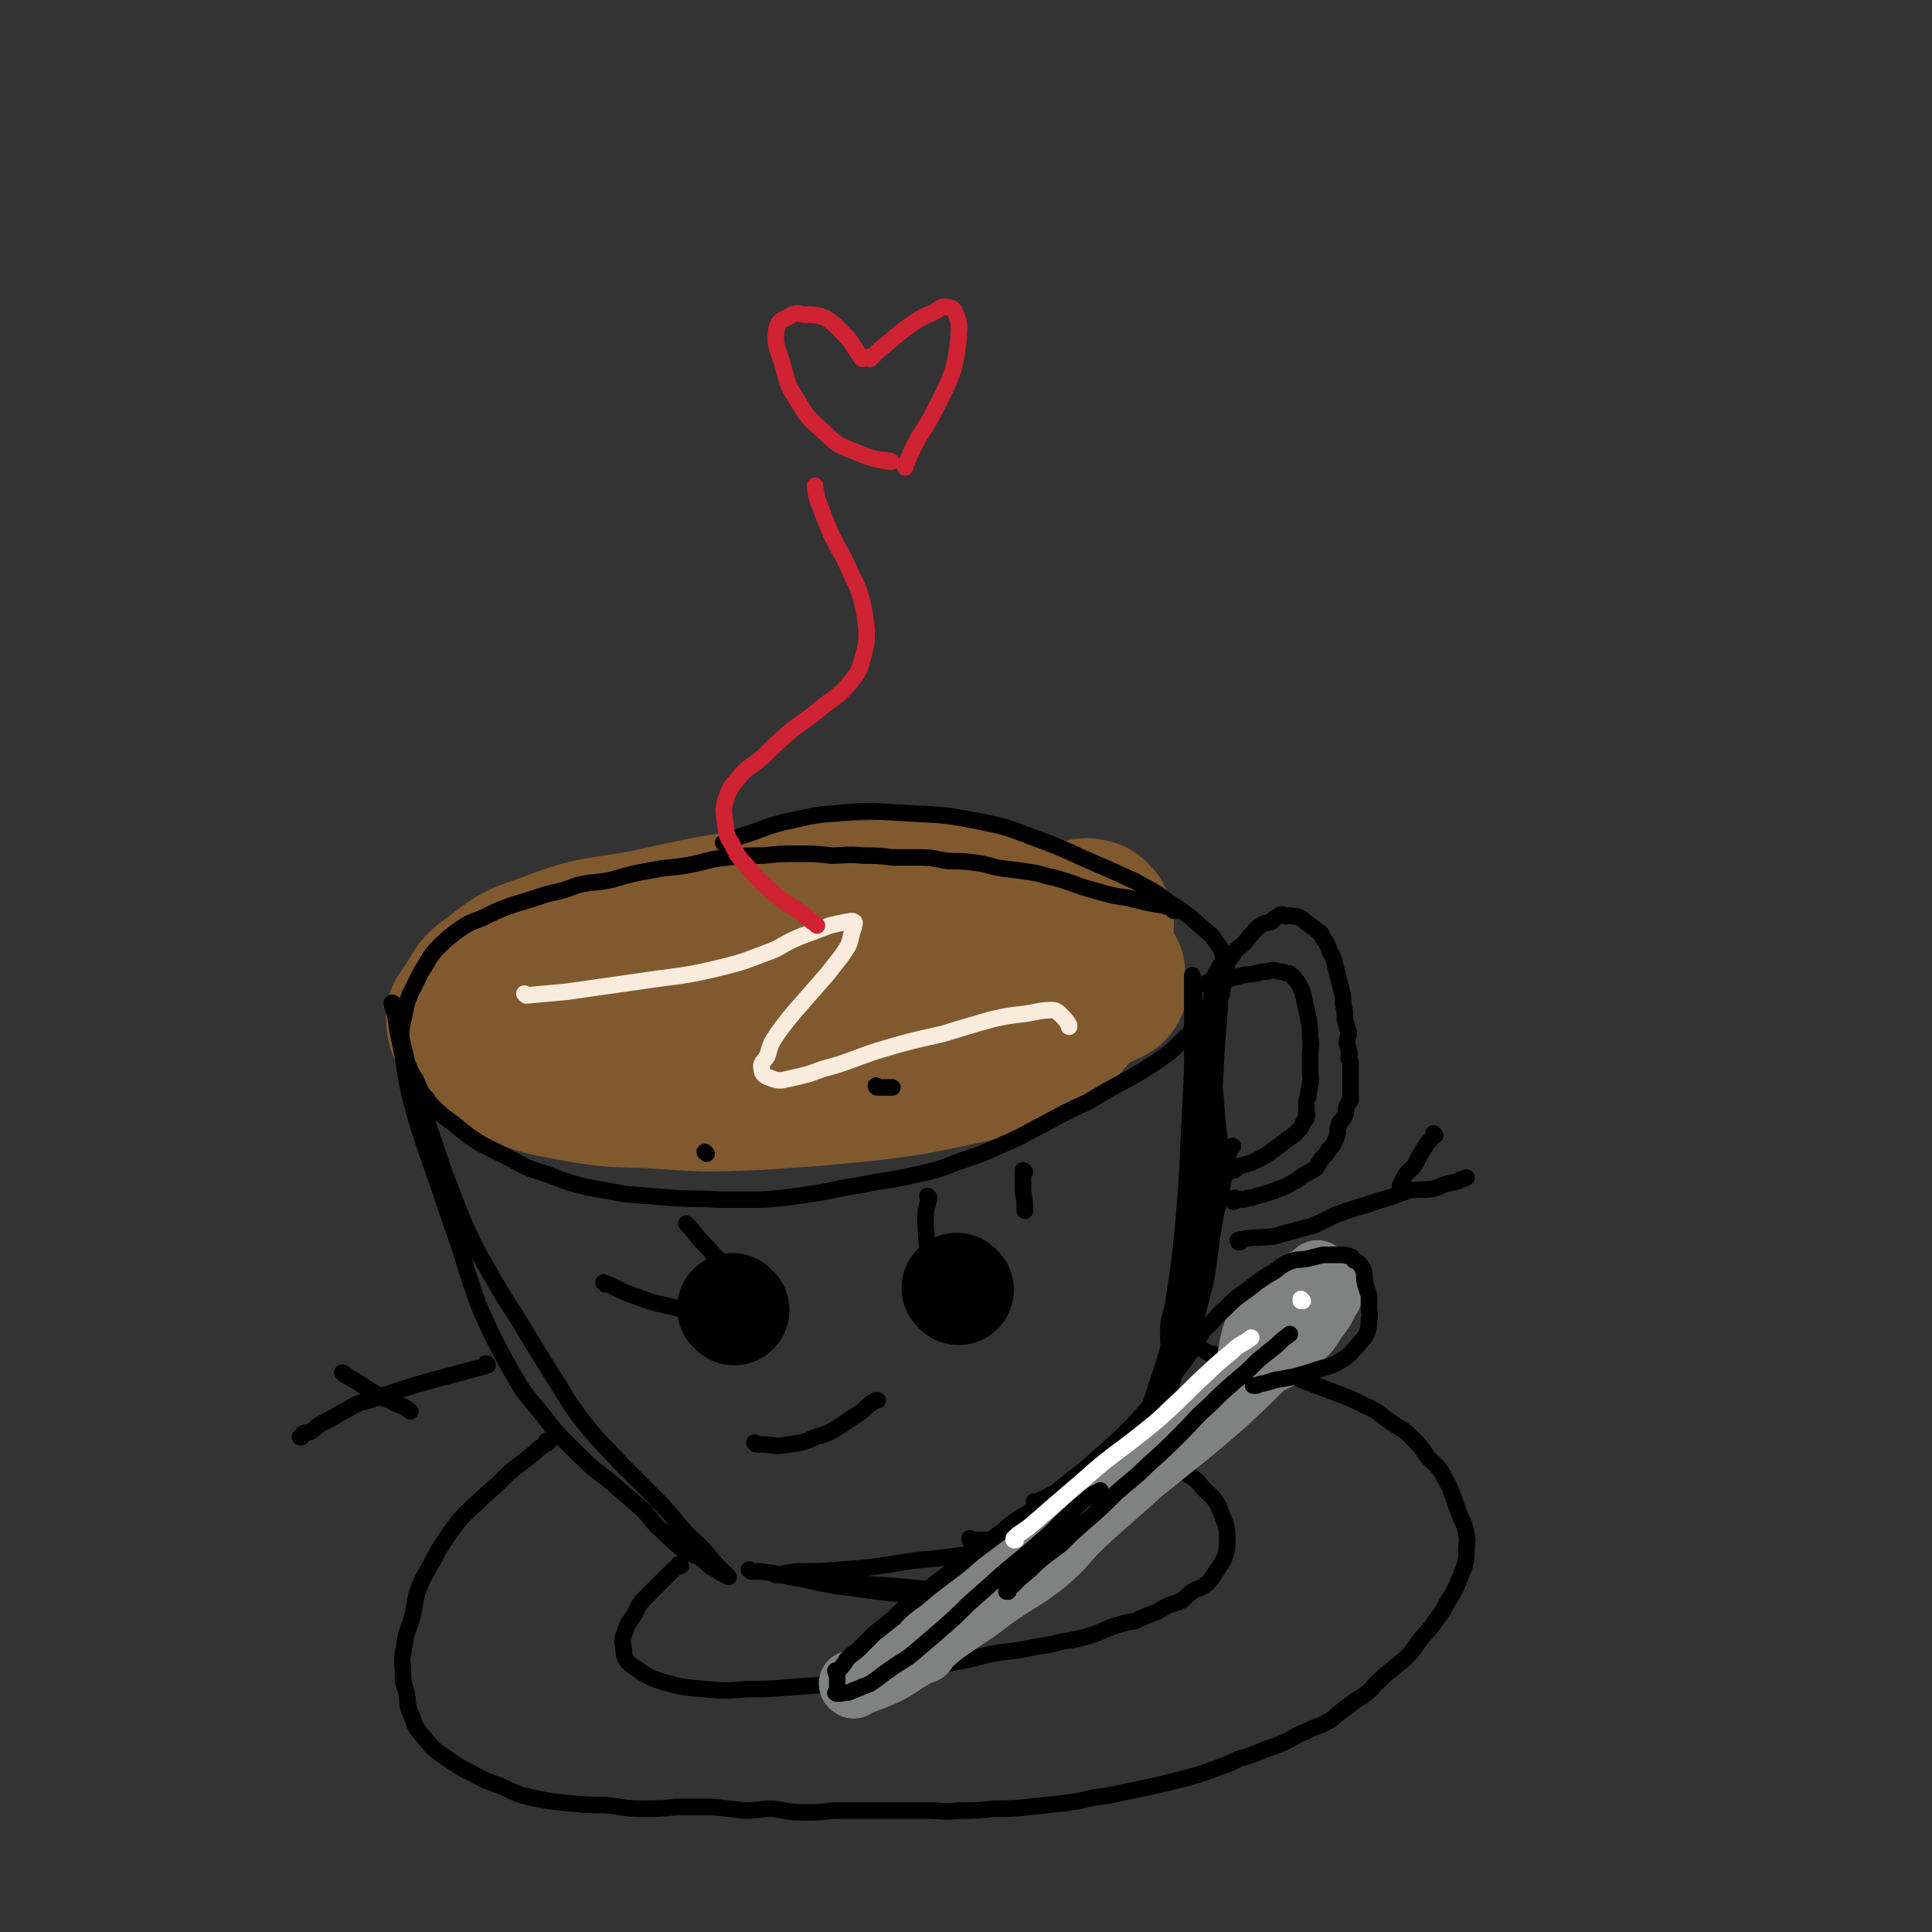 <svg viewBox='0 0 1050 1050' version='1.1' xmlns='http://www.w3.org/2000/svg' xmlns:xlink='http://www.w3.org/1999/xlink'><rect x="0" y="0" width="1050" height="1050" fill="#333333" stroke="none"/><g fill='none' stroke='rgb(129,89,47)' stroke-width='60' stroke-linecap='round' stroke-linejoin='round'><path d='M368,600c0,0 -1,-1 -1,-1 0,0 0,1 1,1 1,0 1,0 3,0 8,-1 9,0 17,-2 12,-1 12,-1 24,-4 16,-3 16,-3 31,-6 21,-4 21,-4 42,-9 15,-4 15,-5 29,-10 14,-5 14,-5 27,-10 11,-4 11,-4 22,-9 8,-4 9,-3 16,-9 4,-4 5,-5 7,-11 1,-5 1,-6 0,-11 -2,-7 -3,-7 -8,-12 -9,-8 -9,-9 -20,-14 -14,-6 -15,-7 -30,-9 -21,-4 -21,-3 -43,-3 -22,1 -22,2 -43,5 -27,4 -27,4 -54,10 -28,7 -29,7 -56,17 -20,7 -20,7 -39,16 -14,7 -14,7 -26,17 -8,5 -7,6 -13,13 -4,5 -5,5 -6,10 0,5 1,6 4,9 6,5 7,5 15,8 14,4 14,4 29,5 21,2 22,2 43,2 22,-1 22,-2 44,-3 32,-3 32,-2 63,-6 30,-3 30,-3 59,-8 24,-3 24,-3 47,-8 15,-3 15,-3 29,-8 10,-4 10,-4 19,-9 7,-4 9,-3 13,-8 3,-4 2,-5 1,-10 0,-6 1,-8 -4,-13 -8,-8 -9,-9 -21,-14 -18,-7 -18,-6 -37,-10 -24,-4 -24,-4 -49,-5 -28,-1 -28,0 -56,1 -26,0 -26,0 -51,3 -23,2 -23,2 -45,7 -17,4 -17,4 -34,10 -13,5 -14,4 -26,12 -7,5 -7,6 -12,13 -3,6 -3,7 -3,13 0,5 0,6 3,10 7,6 8,7 17,10 14,6 14,7 29,9 23,2 24,0 47,-1 24,-2 25,-2 48,-5 22,-3 22,-2 43,-8 17,-4 17,-5 33,-11 11,-5 12,-4 21,-11 6,-5 6,-6 10,-13 3,-5 3,-6 3,-12 1,-7 2,-9 -2,-13 -7,-7 -9,-6 -18,-9 -15,-4 -16,-5 -31,-5 -24,0 -24,2 -47,5 -26,4 -26,4 -51,10 -26,6 -26,5 -51,14 -12,5 -12,5 -22,14 -6,4 -6,5 -9,12 -2,4 -4,6 -1,10 4,6 6,6 14,10 12,5 13,5 26,6 25,2 25,1 50,0 23,-2 23,-2 46,-6 22,-4 22,-3 43,-10 14,-5 14,-5 27,-13 8,-5 9,-5 16,-12 4,-5 5,-5 6,-11 1,-6 1,-7 -2,-12 -5,-7 -6,-9 -14,-11 -17,-5 -19,-3 -37,-2 -26,1 -27,0 -53,5 -26,4 -26,3 -51,11 -17,6 -17,7 -33,17 -11,7 -12,7 -20,17 -5,6 -4,7 -5,15 -1,6 -1,7 2,13 3,7 4,9 11,12 13,5 14,3 28,4 19,1 19,1 38,-1 26,-2 26,-2 51,-7 25,-4 25,-4 49,-10 19,-5 19,-5 38,-13 13,-6 14,-6 26,-14 8,-6 9,-6 15,-14 4,-5 5,-6 5,-13 0,-6 -1,-7 -5,-13 -5,-8 -4,-10 -12,-14 -13,-7 -15,-6 -31,-9 -19,-2 -19,-2 -38,-2 -23,1 -23,1 -46,4 -30,5 -30,5 -59,11 -29,6 -30,5 -58,14 -16,6 -16,6 -31,15 -10,7 -10,8 -19,17 -5,6 -6,6 -9,13 -2,5 -1,7 1,12 2,6 2,8 7,11 11,7 12,7 25,10 18,5 19,4 38,6 19,2 19,1 39,1 27,-1 27,-2 53,-4 26,-3 26,-2 51,-6 20,-4 21,-5 40,-11 14,-4 14,-4 27,-11 10,-5 10,-6 19,-13 6,-6 7,-6 11,-13 3,-6 3,-7 2,-13 0,-7 0,-9 -5,-14 -7,-9 -9,-9 -19,-14 -15,-8 -15,-9 -31,-12 -22,-4 -23,-3 -45,-3 -27,1 -27,1 -54,5 -30,3 -30,3 -60,9 -28,6 -29,4 -56,14 -19,6 -19,7 -36,17 -12,7 -12,8 -22,18 -5,6 -5,7 -7,14 -1,6 -2,8 1,13 5,8 6,9 15,13 16,7 17,6 34,9 21,4 21,4 42,5 26,2 26,1 52,0 30,-2 30,-2 59,-6 28,-4 29,-3 56,-9 20,-4 20,-5 39,-12 14,-5 14,-5 26,-13 9,-6 9,-7 15,-15 5,-6 6,-6 8,-14 1,-6 2,-8 -1,-14 -3,-8 -4,-9 -11,-15 -10,-9 -11,-11 -24,-15 -19,-6 -20,-5 -41,-7 -23,-1 -23,-1 -46,0 -28,1 -28,1 -56,4 -32,5 -32,5 -63,12 -28,5 -29,3 -55,13 -17,6 -18,6 -32,17 -10,7 -10,8 -16,18 -5,7 -7,9 -6,17 1,8 4,9 10,16 8,9 8,11 19,15 19,9 20,9 41,13 22,4 22,3 45,4 27,2 27,2 55,1 31,-2 31,-2 62,-5 24,-3 24,-3 48,-8 19,-4 19,-4 37,-11 11,-4 11,-5 20,-12 9,-6 10,-6 15,-14 5,-7 4,-9 4,-17 -1,-7 -1,-8 -4,-15 -4,-7 -4,-8 -12,-12 -13,-8 -14,-7 -30,-11 -19,-4 -19,-5 -39,-5 -25,0 -25,1 -50,4 -26,3 -26,3 -51,9 -29,7 -29,7 -58,17 -19,7 -20,6 -37,16 -8,4 -8,5 -13,12 -4,5 -6,6 -5,11 2,5 4,6 10,9 11,5 12,5 25,6 20,3 20,2 40,2 26,-1 26,-2 51,-4 28,-3 28,-3 55,-8 21,-4 21,-4 40,-10 15,-4 16,-4 29,-11 9,-4 9,-5 16,-11 4,-4 5,-4 6,-9 1,-4 1,-5 -2,-8 -7,-7 -8,-7 -18,-10 -15,-5 -16,-5 -32,-6 -20,-2 -21,-2 -41,-1 -20,0 -20,1 -39,3 -13,2 -14,0 -25,5 -4,2 -4,4 -4,8 0,6 1,7 5,12 5,7 5,8 13,11 13,6 14,5 29,7 20,3 20,4 40,4 21,-1 21,-1 43,-5 12,-2 12,-2 24,-7 9,-3 9,-4 16,-9 5,-4 7,-5 8,-10 1,-5 0,-6 -3,-10 -4,-6 -5,-7 -12,-10 -12,-5 -13,-5 -27,-6 -16,-1 -16,-2 -32,0 -16,1 -17,1 -32,6 -11,3 -12,3 -20,10 -7,5 -8,5 -11,13 -3,6 -1,7 0,15 0,7 -2,8 2,13 6,7 8,7 17,10 10,4 11,3 22,4 12,2 12,2 24,1 14,-2 14,-2 27,-6 12,-3 12,-4 23,-9 9,-5 10,-5 17,-12 6,-4 5,-5 9,-11 3,-4 5,-4 5,-9 1,-5 0,-6 -3,-9 -4,-5 -4,-6 -10,-8 -8,-4 -8,-4 -17,-5 -13,-1 -13,-1 -26,1 -13,1 -14,0 -26,4 -8,3 -8,4 -15,9 -6,4 -6,4 -9,10 -3,4 -5,6 -3,11 2,5 5,5 10,8 7,5 7,5 16,7 12,2 12,1 25,0 12,-2 12,-2 23,-5 11,-4 11,-4 21,-10 8,-4 8,-4 15,-10 5,-5 6,-5 9,-11 2,-6 3,-6 3,-12 0,-4 -1,-5 -3,-9 -3,-3 -3,-4 -7,-6 -7,-2 -8,-2 -15,0 -8,1 -8,2 -16,6 -2,0 -2,1 -4,2 '/></g>
<g fill='none' stroke='rgb(0,0,0)' stroke-width='9' stroke-linecap='round' stroke-linejoin='round'><path d='M639,495c0,0 -1,-1 -1,-1 0,0 0,0 0,1 0,0 0,0 0,0 1,0 0,-1 0,-1 0,0 0,0 0,1 0,0 0,0 0,0 1,0 0,-1 0,-1 0,0 0,0 0,1 0,0 0,0 0,0 1,0 0,0 0,-1 0,0 0,0 0,0 -3,-1 -3,-1 -6,-2 -7,-1 -7,-1 -15,-3 -7,-2 -7,-1 -15,-3 -7,-2 -7,-2 -14,-4 -8,-3 -8,-3 -15,-5 -6,-1 -6,-2 -13,-3 -7,-1 -7,-1 -15,-2 -7,-1 -7,-2 -14,-3 -8,-1 -8,-1 -15,-1 -8,-1 -8,-2 -16,-2 -7,0 -7,0 -15,0 -8,-1 -8,-1 -16,-1 -9,-1 -9,0 -17,0 -9,-1 -9,-1 -18,-1 -10,0 -10,0 -19,1 -10,0 -10,0 -20,1 -10,1 -10,2 -20,4 -11,2 -11,1 -21,3 -11,2 -11,2 -21,5 -9,2 -10,1 -19,3 -8,3 -8,3 -17,5 -9,3 -9,3 -19,6 -8,3 -8,3 -16,7 -8,3 -8,3 -15,8 -5,4 -5,4 -10,9 -5,6 -4,6 -8,12 -3,6 -3,6 -6,12 -2,5 -2,5 -3,10 -1,5 -1,5 -2,10 0,4 0,4 1,8 1,4 1,4 2,9 2,5 2,5 5,10 3,7 3,7 8,13 6,6 6,6 13,11 7,6 7,6 15,11 8,4 8,4 16,8 9,5 9,5 19,8 10,4 10,4 21,7 11,2 11,2 22,4 12,1 12,1 25,2 13,1 13,0 26,1 11,0 11,0 23,0 13,-1 13,-1 26,-3 14,-2 14,-3 28,-5 14,-3 14,-2 27,-5 14,-3 14,-3 27,-8 12,-4 12,-4 23,-9 12,-5 12,-6 24,-12 11,-6 11,-6 22,-11 10,-6 10,-6 21,-12 9,-5 9,-5 18,-11 7,-5 7,-5 14,-12 6,-6 6,-6 11,-13 3,-5 3,-5 7,-11 2,-5 4,-5 5,-10 0,-4 0,-4 -2,-8 -1,-6 -1,-6 -4,-10 -4,-6 -5,-5 -10,-10 -7,-6 -7,-6 -15,-11 -9,-7 -10,-7 -19,-12 -13,-6 -13,-6 -27,-12 -13,-6 -13,-6 -26,-11 -14,-5 -14,-6 -29,-9 -20,-4 -21,-4 -41,-5 -20,-1 -20,-2 -39,0 -15,1 -15,2 -30,5 -11,3 -11,4 -21,7 -6,2 -6,2 -11,4 '/><path d='M214,546c0,0 -1,-1 -1,-1 0,0 1,0 1,1 0,0 0,0 0,0 0,0 -1,-1 -1,-1 0,2 1,3 2,7 1,8 1,8 3,17 3,16 2,16 6,31 4,15 4,14 9,29 6,17 6,17 12,35 8,22 7,23 15,45 7,16 7,16 15,31 9,16 9,16 20,29 10,13 10,12 21,23 9,9 10,8 20,17 7,6 7,6 14,12 5,6 5,7 11,12 5,5 5,5 10,9 5,3 5,2 10,5 3,2 3,3 6,5 3,1 3,2 5,3 1,0 1,0 2,1 1,0 1,0 2,1 0,0 0,0 0,0 0,0 0,0 0,0 0,0 -1,-1 -1,-1 0,0 1,1 1,1 -1,-1 -1,-1 -2,-2 -2,-2 -2,-2 -4,-4 -4,-4 -4,-5 -7,-8 -5,-6 -6,-5 -11,-11 -8,-9 -7,-9 -16,-18 -9,-9 -9,-9 -19,-19 -9,-10 -10,-10 -19,-21 -10,-13 -9,-13 -18,-27 -10,-16 -10,-16 -19,-31 -9,-14 -9,-14 -17,-28 -7,-12 -7,-13 -13,-26 -5,-13 -5,-13 -10,-26 -3,-9 -3,-9 -6,-18 -3,-8 -3,-8 -4,-16 0,-3 0,-3 1,-5 0,0 0,0 0,0 '/><path d='M408,854c0,0 -1,-1 -1,-1 0,0 0,0 1,1 0,0 0,0 0,0 2,0 2,0 5,0 8,1 8,1 16,3 13,2 13,3 26,5 15,2 15,2 30,4 11,0 11,0 23,1 4,0 5,0 9,-1 3,-1 3,-1 6,-2 1,0 1,0 2,1 1,0 2,0 1,0 0,0 -1,0 -2,0 -7,-1 -7,-1 -15,-1 -12,-1 -12,-1 -23,-2 -13,-1 -13,-1 -27,-2 -10,-1 -10,-1 -20,-2 -7,-1 -7,-1 -14,-2 -1,0 -1,0 -3,0 0,0 -1,0 0,0 5,-1 5,-1 11,-2 13,0 13,0 25,-1 14,-1 14,-1 27,-3 12,-2 12,-2 24,-3 15,-2 15,-2 30,-4 12,-2 12,-1 24,-4 5,-1 5,-1 10,-3 1,0 1,0 1,0 '/><path d='M528,837c0,0 -1,-1 -1,-1 0,0 0,0 0,1 0,0 0,0 0,0 1,0 1,0 2,0 9,0 9,0 18,0 10,-1 10,-1 21,-2 5,-1 5,-1 10,-3 4,-1 4,-1 8,-2 2,0 2,0 4,0 1,-1 1,-1 1,-1 0,0 0,0 0,0 1,0 0,-1 0,-1 '/><path d='M563,817c0,0 -1,-1 -1,-1 0,0 0,0 0,1 0,0 0,0 0,0 1,0 0,-1 0,-1 0,0 0,1 0,1 3,-1 3,-2 6,-3 11,-6 12,-4 22,-11 13,-10 14,-10 25,-24 11,-13 10,-14 18,-30 10,-23 9,-23 17,-47 6,-19 5,-19 10,-40 4,-13 3,-13 6,-26 1,-5 1,-5 2,-10 1,-2 2,-4 2,-3 0,0 -2,2 -3,5 -4,9 -4,9 -7,19 -5,15 -5,15 -10,30 -6,22 -6,23 -12,45 -5,18 -5,18 -11,36 -3,10 -4,10 -7,19 -2,5 -3,5 -4,10 -1,2 0,3 -1,4 0,1 0,0 0,0 0,-1 0,-1 0,-2 2,-3 2,-2 4,-5 5,-9 5,-9 9,-17 5,-13 6,-12 9,-25 6,-19 6,-19 9,-39 4,-25 3,-25 5,-51 1,-24 0,-24 0,-48 0,-18 0,-18 -1,-36 0,-13 0,-13 -1,-26 0,-5 0,-5 -1,-10 0,-1 0,-1 0,-2 0,0 0,0 0,0 0,8 0,8 0,16 0,18 0,18 0,35 -1,20 -1,20 -2,41 -1,22 -1,23 -3,45 -2,20 -2,20 -5,39 -1,8 -2,7 -3,15 0,3 0,3 0,7 0,0 0,1 0,1 1,-1 1,-1 1,-2 3,-4 3,-4 5,-8 4,-12 4,-12 7,-24 4,-18 3,-18 5,-36 3,-22 3,-22 5,-44 2,-22 2,-22 3,-43 1,-13 1,-13 2,-26 0,-7 0,-7 0,-15 0,-2 0,-2 0,-4 0,-1 1,-2 0,-2 -1,2 -2,3 -3,6 -1,7 -1,7 -2,14 0,13 0,13 0,26 1,15 2,15 3,31 1,17 3,17 2,34 -1,20 -2,20 -5,41 -2,16 -2,16 -6,32 -3,12 -4,12 -8,24 -3,9 -4,9 -7,18 -2,5 -2,5 -5,10 0,0 0,0 0,0 '/><path d='M590,804c0,0 -1,-1 -1,-1 0,0 0,0 0,1 0,0 0,0 0,0 -2,1 -2,2 -5,3 -7,4 -7,4 -13,8 -4,2 -4,2 -7,4 0,0 0,0 0,0 '/><path d='M657,535c0,0 -1,-1 -1,-1 0,0 0,0 0,1 0,0 0,0 0,0 1,0 0,-1 0,-1 0,0 0,0 0,1 0,0 0,0 0,0 1,0 0,-1 0,-1 0,0 0,1 0,1 4,-4 4,-4 7,-8 5,-5 5,-5 9,-11 4,-3 4,-3 7,-7 3,-3 3,-4 6,-6 3,-2 3,-1 6,-2 1,-1 1,-2 2,-2 1,-1 2,-1 3,-2 2,0 2,1 3,1 2,0 2,-1 4,0 2,0 2,0 4,1 2,1 2,2 4,3 2,2 3,2 5,4 2,1 2,1 3,4 2,2 2,3 3,5 1,4 2,3 3,7 1,4 1,4 2,8 1,4 1,4 2,8 1,4 1,4 1,8 1,4 1,4 1,8 1,4 1,4 2,7 0,3 -1,3 -1,5 0,3 1,3 1,5 1,2 0,2 0,4 1,2 1,2 1,3 0,1 0,1 0,2 0,2 0,2 0,4 0,1 0,1 0,3 0,1 0,1 0,2 0,1 0,1 0,2 0,1 0,1 0,2 0,1 0,1 0,2 0,1 0,1 0,3 -1,2 -1,1 -2,3 -1,2 0,3 -1,5 -1,2 -1,2 -3,4 0,1 0,2 -1,3 0,2 0,2 0,3 -1,3 -1,3 -2,5 -1,2 -1,2 -3,4 -1,2 -1,2 -3,4 -2,2 -2,3 -4,6 -3,2 -4,2 -7,4 -4,3 -4,3 -8,5 -3,2 -3,1 -7,3 -3,1 -3,1 -6,2 -4,1 -4,1 -7,2 -2,0 -2,0 -4,1 -2,0 -2,-1 -4,0 0,0 0,0 -1,1 0,0 0,0 -1,0 0,0 0,0 0,0 1,0 0,0 0,-1 0,-1 1,-1 1,-1 0,0 0,0 0,0 '/><path d='M657,535c0,0 -1,-1 -1,-1 0,0 0,0 0,1 0,0 0,0 0,0 1,0 0,-1 0,-1 0,0 0,0 0,1 0,0 0,0 0,0 1,0 -1,-1 0,-1 2,0 3,0 5,0 6,-1 5,-2 11,-3 6,-2 6,-1 11,-2 3,-1 3,-1 6,-1 3,-1 3,-1 6,0 2,0 2,0 4,1 2,0 2,0 4,2 1,2 2,2 3,4 2,4 2,4 3,9 1,4 1,5 2,9 1,6 1,6 1,11 1,5 0,5 0,10 0,4 0,4 0,8 0,4 1,4 0,7 0,3 -1,3 -1,7 -1,2 -1,2 -1,4 0,1 0,1 0,2 0,1 0,1 0,2 0,0 0,0 0,1 0,0 0,0 0,0 0,0 0,0 0,1 0,0 0,0 0,0 1,0 0,-1 0,-1 0,0 0,1 0,2 0,0 0,0 0,0 0,1 0,1 -1,2 -2,3 -1,3 -3,5 -3,3 -3,3 -6,5 -4,3 -4,3 -8,6 -4,3 -4,3 -8,5 -4,2 -4,2 -8,3 -3,1 -3,1 -5,3 -2,0 -2,1 -4,1 0,0 0,0 0,0 0,0 0,0 0,0 1,-1 1,-1 2,-2 0,0 0,0 -1,1 '/><path d='M665,535c0,0 -1,-1 -1,-1 0,0 0,0 0,1 0,0 0,0 0,0 1,0 0,-1 0,-1 0,0 0,0 0,1 1,2 0,4 0,5 0,1 0,0 0,-1 '/><path d='M298,784c0,0 -1,-1 -1,-1 0,0 0,0 1,1 0,0 0,0 0,0 -1,0 -1,0 -1,0 -3,3 -3,2 -6,5 -7,6 -8,6 -15,12 -7,7 -7,7 -14,13 -7,7 -7,6 -13,13 -6,8 -6,8 -11,16 -5,10 -6,10 -10,19 -3,8 -2,9 -4,17 -2,7 -3,7 -4,14 -1,7 -2,7 -1,14 0,7 0,7 2,13 1,7 0,7 3,13 2,7 3,7 7,12 5,6 5,6 11,10 7,5 7,5 15,9 7,4 8,4 16,7 8,4 8,4 16,6 10,2 10,2 20,3 10,1 10,1 20,1 10,1 10,2 20,2 9,0 9,0 19,-1 9,0 9,0 19,0 9,1 9,1 18,2 7,0 7,-1 15,-1 8,1 8,2 16,2 9,0 9,0 17,-1 10,0 10,0 19,0 8,0 8,0 16,0 8,0 8,0 16,0 8,0 8,1 17,0 10,0 10,0 19,-1 10,0 10,0 20,-1 9,-1 9,-1 18,-2 8,-1 8,-1 16,-3 8,-1 8,-1 17,-3 10,-2 10,-2 19,-4 8,-2 8,-2 16,-4 7,-2 7,-2 15,-5 6,-2 6,-2 12,-5 7,-2 7,-2 14,-5 6,-2 6,-2 11,-4 6,-3 6,-4 12,-6 5,-3 6,-2 11,-5 4,-2 4,-3 8,-6 4,-3 4,-3 8,-6 3,-2 4,-2 7,-5 3,-2 2,-3 5,-5 4,-4 4,-4 8,-7 3,-3 4,-3 7,-6 5,-5 4,-5 8,-10 4,-5 5,-5 8,-10 4,-5 4,-5 7,-11 3,-4 3,-5 5,-9 2,-5 2,-5 4,-10 1,-4 1,-4 1,-9 0,-4 1,-4 0,-8 -1,-5 -1,-5 -3,-9 -2,-5 -2,-5 -4,-11 -2,-5 -2,-6 -5,-11 -3,-6 -4,-6 -9,-11 -4,-6 -4,-6 -9,-11 -5,-5 -5,-4 -11,-8 -7,-5 -7,-6 -14,-9 -8,-4 -8,-4 -16,-7 -8,-3 -8,-3 -16,-6 -7,-3 -7,-3 -14,-5 -8,-3 -8,-3 -16,-5 -6,-2 -6,-2 -13,-3 -5,-2 -5,-1 -11,-3 -3,-2 -3,-2 -7,-4 -1,0 -1,-1 -3,-1 '/><path d='M370,851c0,0 -1,-1 -1,-1 0,0 0,0 1,1 0,0 0,0 0,0 0,0 -1,-1 -1,-1 0,0 0,0 1,1 0,0 0,0 0,0 -3,1 -3,1 -5,3 -6,6 -6,6 -12,12 -5,5 -5,5 -8,11 -3,5 -4,5 -5,9 -2,5 -2,5 -1,10 0,3 0,4 2,7 3,3 4,3 8,6 5,3 5,3 11,5 11,3 11,3 23,4 11,1 11,1 23,0 11,0 11,0 23,-1 13,-1 13,-1 27,-2 12,-2 12,-1 24,-3 10,-2 10,-3 20,-5 11,-2 11,-2 21,-4 11,-2 11,-3 23,-5 9,-1 9,-1 19,-3 7,-1 7,-1 15,-3 7,-1 7,-1 14,-3 7,-2 7,-3 13,-5 6,-2 6,-2 12,-3 4,-2 4,-2 9,-4 4,-1 4,-2 8,-4 4,-2 4,-1 8,-3 3,-2 3,-3 6,-5 3,-2 3,-1 6,-3 3,-2 3,-2 5,-5 2,-3 2,-3 4,-6 2,-3 2,-3 3,-6 1,-4 1,-4 1,-8 0,-5 0,-5 -1,-9 -2,-5 -2,-5 -4,-10 -3,-5 -4,-5 -8,-9 -4,-5 -4,-5 -9,-8 -5,-4 -5,-4 -11,-7 -4,-2 -4,-1 -9,-2 -3,-1 -3,-1 -5,-2 -1,0 -1,0 -3,1 0,0 0,0 0,0 '/></g>
<g fill='none' stroke='rgb(128,130,130)' stroke-width='36' stroke-linecap='round' stroke-linejoin='round'><path d='M464,916c0,0 -1,-1 -1,-1 0,0 0,0 1,0 0,0 0,0 0,0 0,1 -1,0 -1,0 0,0 0,1 1,0 4,-1 4,-1 9,-3 10,-4 10,-4 19,-10 11,-6 10,-7 20,-15 14,-10 14,-9 27,-19 14,-10 15,-9 28,-19 13,-11 11,-12 23,-23 14,-13 15,-13 28,-25 13,-12 13,-12 25,-24 10,-9 10,-9 20,-19 9,-8 9,-8 18,-15 8,-7 8,-7 16,-14 5,-5 5,-5 11,-10 3,-3 3,-3 7,-7 2,-2 2,-2 3,-3 0,0 0,0 0,0 0,0 0,0 0,0 -2,2 -2,2 -5,5 -5,5 -4,6 -9,11 -9,8 -9,8 -17,16 -12,12 -12,12 -24,23 -14,12 -14,12 -29,24 -16,13 -16,13 -34,25 -18,12 -19,11 -37,24 -13,10 -13,10 -26,21 -8,8 -7,8 -15,16 -6,7 -7,6 -13,13 -3,3 -3,3 -5,6 -1,2 -1,2 -2,3 0,0 0,0 0,1 0,0 0,0 0,0 '/><path d='M717,693c0,0 -1,-1 -1,-1 0,0 0,0 0,1 0,0 0,0 0,0 -1,1 -1,1 -2,1 -5,3 -6,3 -11,6 -6,5 -6,5 -11,11 -4,5 -4,5 -8,11 -2,3 -2,4 -3,8 -1,3 0,3 -1,5 0,2 -1,3 0,4 2,1 3,1 5,1 4,-1 4,0 8,-2 6,-3 6,-4 11,-9 5,-5 6,-5 10,-12 4,-5 4,-5 7,-11 2,-3 2,-3 2,-6 1,-2 1,-3 0,-3 -1,-1 -2,0 -3,1 -4,2 -4,2 -8,6 -3,2 -4,4 -6,6 0,0 1,-1 1,-1 '/></g>
<g fill='none' stroke='rgb(0,0,0)' stroke-width='9' stroke-linecap='round' stroke-linejoin='round'><path d='M652,725c0,0 -1,-1 -1,-1 0,0 0,0 0,1 0,0 0,0 0,0 1,0 0,-1 0,-1 0,0 0,0 0,1 0,0 0,0 0,0 1,0 0,-1 0,-1 0,0 0,0 0,1 0,0 0,0 0,0 3,-2 3,-2 5,-4 5,-4 4,-5 9,-9 6,-6 6,-6 13,-11 5,-4 5,-4 11,-8 6,-3 5,-4 11,-7 5,-2 6,-1 11,-2 4,-1 4,-1 8,-2 3,0 3,0 7,0 2,0 2,0 5,0 1,1 2,0 3,1 1,0 1,1 2,2 2,1 2,1 3,2 1,1 1,2 2,3 1,4 0,4 1,8 1,3 1,3 2,6 0,4 0,4 0,7 0,3 1,3 0,6 0,3 0,4 -1,7 -1,3 -2,3 -4,6 -4,4 -4,5 -8,8 -6,4 -7,4 -14,6 -6,2 -6,2 -13,4 -5,1 -5,1 -11,2 -3,1 -3,1 -7,2 -1,0 -1,0 -3,1 -1,0 -1,0 -2,0 0,0 0,0 0,0 0,0 0,0 0,0 '/><path d='M653,725c0,0 -1,-1 -1,-1 0,0 0,0 0,1 0,0 0,0 0,0 1,0 0,-1 0,-1 0,0 0,0 0,1 1,0 1,0 0,1 -2,4 -2,4 -5,9 -5,7 -5,7 -11,14 -5,8 -5,8 -11,15 -6,7 -6,7 -13,14 -7,7 -7,7 -14,13 -9,8 -9,8 -18,15 -9,7 -9,7 -18,14 -9,6 -9,5 -17,12 -8,6 -8,6 -16,12 -8,7 -8,7 -16,13 -8,6 -8,6 -15,12 -7,5 -7,5 -13,11 -5,4 -5,4 -10,8 -4,4 -4,4 -8,8 -3,3 -3,2 -6,5 -2,2 -1,2 -3,4 -1,2 -2,2 -3,3 0,0 0,0 0,0 0,0 0,1 0,1 0,0 0,0 0,0 0,0 -1,-1 -1,-1 0,0 0,0 1,1 0,0 0,0 0,0 0,0 -1,-1 -1,-1 0,0 0,0 1,1 0,0 0,0 0,0 0,0 -1,-1 -1,-1 0,0 0,0 1,1 0,0 0,0 0,0 0,0 -1,-1 -1,-1 0,0 0,1 1,2 0,1 0,1 0,2 0,1 0,1 0,3 0,1 0,1 0,2 0,2 0,2 0,3 0,0 0,0 0,0 0,0 0,0 0,0 0,1 -1,0 -1,0 0,0 0,0 1,0 0,0 0,0 0,0 1,0 1,1 3,0 3,0 3,0 5,-1 5,-2 5,-2 10,-4 6,-4 5,-4 11,-8 7,-5 7,-4 13,-9 7,-6 7,-6 14,-12 8,-7 8,-7 15,-14 9,-8 9,-8 18,-16 9,-8 10,-8 19,-16 8,-7 8,-7 15,-14 7,-6 6,-7 13,-12 4,-3 4,-2 7,-4 0,0 0,0 0,0 '/><path d='M548,865c0,0 -1,-1 -1,-1 0,0 0,0 0,1 0,0 0,0 0,0 1,0 0,-1 0,-1 0,0 0,1 0,1 1,-1 1,-1 1,-1 6,-6 6,-6 12,-11 8,-8 8,-7 17,-14 7,-7 7,-7 14,-13 8,-7 8,-7 16,-15 8,-7 9,-7 17,-15 9,-8 9,-8 18,-17 8,-8 7,-8 15,-15 7,-7 7,-7 15,-14 6,-5 6,-5 12,-11 5,-4 5,-4 10,-8 3,-3 3,-3 7,-6 0,0 0,0 0,0 '/></g>
<g fill='none' stroke='rgb(255,255,255)' stroke-width='9' stroke-linecap='round' stroke-linejoin='round'><path d='M552,837c0,0 -1,-1 -1,-1 0,0 0,0 0,1 0,0 0,0 0,0 1,0 0,-1 0,-1 3,-3 4,-3 8,-6 7,-6 7,-6 15,-13 7,-6 7,-6 14,-12 9,-8 9,-8 18,-15 12,-9 12,-9 23,-18 11,-10 11,-10 21,-20 10,-9 9,-9 19,-17 5,-5 6,-4 11,-8 0,0 0,0 0,0 '/><path d='M708,707c0,0 -1,-1 -1,-1 0,0 0,0 0,1 0,0 0,0 0,0 1,0 0,-1 0,-1 0,0 0,0 0,1 0,0 0,0 0,0 1,0 0,-1 0,-1 '/></g>
<g fill='none' stroke='rgb(249,236,220)' stroke-width='9' stroke-linecap='round' stroke-linejoin='round'><path d='M286,541c0,0 -1,-1 -1,-1 0,0 0,0 1,1 0,0 0,0 0,0 11,-1 11,-1 22,-2 21,-3 21,-3 42,-6 20,-3 20,-2 41,-7 12,-3 12,-3 25,-8 9,-3 9,-5 19,-9 8,-3 8,-3 16,-6 4,-1 4,-1 9,-2 2,0 3,-1 4,0 1,0 0,2 0,3 -2,5 -1,5 -3,10 -5,8 -5,7 -11,15 -7,8 -7,8 -14,16 -7,8 -7,8 -13,16 -4,6 -4,6 -6,13 -2,3 -4,4 -3,7 0,3 2,4 5,5 5,2 6,1 11,0 9,-2 9,-2 17,-5 15,-4 15,-5 30,-10 17,-5 17,-5 35,-9 13,-4 13,-4 27,-8 9,-2 9,-2 18,-3 7,-1 8,-2 15,-2 2,0 3,1 5,3 2,2 2,2 4,5 0,0 0,0 0,1 '/></g>
<g fill='none' stroke='rgb(0,0,0)' stroke-width='60' stroke-linecap='round' stroke-linejoin='round'><path d='M399,712c0,0 -1,-1 -1,-1 0,0 0,0 1,1 0,0 0,0 0,0 0,0 -1,-1 -1,-1 0,0 0,0 1,1 0,0 0,0 0,0 '/><path d='M521,701c0,0 -1,-1 -1,-1 0,0 0,0 1,1 0,0 0,0 0,0 0,0 -1,-1 -1,-1 0,0 0,0 1,1 '/></g>
<g fill='none' stroke='rgb(0,0,0)' stroke-width='9' stroke-linecap='round' stroke-linejoin='round'><path d='M411,785c0,0 -1,-1 -1,-1 0,0 0,0 1,1 0,0 0,0 0,0 0,0 -1,-1 -1,-1 0,0 0,0 1,1 2,0 2,0 5,0 7,1 7,1 13,0 7,-1 8,-1 14,-4 7,-2 7,-2 12,-5 6,-4 6,-4 12,-8 4,-3 4,-4 9,-7 0,0 0,0 1,0 '/><path d='M374,666c0,0 -1,-1 -1,-1 0,0 0,0 1,1 0,0 0,0 0,0 0,0 -1,-1 -1,-1 2,2 3,3 6,7 4,5 5,5 9,10 1,1 1,1 2,2 '/><path d='M329,698c0,0 -1,-1 -1,-1 0,0 0,0 1,1 0,0 0,0 0,0 0,0 -1,-1 -1,-1 8,3 9,5 19,8 10,4 10,3 21,6 2,0 2,0 5,1 '/><path d='M505,651c0,0 -1,-1 -1,-1 0,0 0,0 1,1 0,0 0,0 0,0 0,0 0,0 0,0 -1,5 -2,5 -2,11 0,10 1,10 1,20 0,1 0,1 1,2 '/><path d='M557,637c0,0 -1,-1 -1,-1 0,0 0,0 0,1 0,0 0,0 0,0 0,0 0,0 0,0 0,6 0,6 0,11 1,5 1,5 1,10 '/><path d='M384,627c0,0 -1,-1 -1,-1 0,0 0,0 1,1 0,0 0,0 0,0 0,0 -1,-1 -1,-1 0,0 0,0 1,1 0,0 0,0 0,0 '/><path d='M477,591c0,0 -1,-1 -1,-1 0,0 0,1 1,1 3,0 4,0 8,0 0,0 0,0 0,0 '/></g>
<g fill='none' stroke='rgb(207,34,51)' stroke-width='9' stroke-linecap='round' stroke-linejoin='round'><path d='M444,503c0,0 -1,-1 -1,-1 0,0 0,0 1,1 0,0 0,0 0,0 0,0 0,0 -1,-1 -3,-2 -3,-2 -6,-5 -9,-6 -9,-5 -17,-12 -7,-6 -7,-6 -13,-13 -5,-6 -6,-6 -9,-13 -4,-6 -3,-6 -4,-13 -1,-6 -1,-7 1,-13 2,-6 3,-6 7,-11 5,-6 6,-5 13,-11 7,-7 7,-7 15,-14 9,-7 9,-6 17,-13 8,-6 9,-6 15,-13 5,-6 5,-7 7,-14 2,-7 2,-8 2,-15 -1,-8 -1,-9 -3,-17 -3,-10 -4,-9 -8,-19 -4,-8 -4,-7 -8,-15 -3,-7 -3,-7 -6,-15 -2,-5 -2,-5 -3,-11 0,-1 0,-1 0,-1 '/><path d='M469,195c0,0 -1,0 -1,-1 0,0 0,1 1,1 0,0 0,0 0,0 0,0 -1,0 -1,-1 0,0 0,1 1,1 0,0 0,0 0,0 0,0 -1,0 -1,-1 -4,-5 -3,-5 -7,-10 -6,-6 -6,-7 -12,-11 -5,-2 -6,-2 -12,-2 -4,-1 -5,-1 -8,1 -4,2 -6,2 -7,7 -1,8 0,9 3,18 3,10 2,11 8,20 6,10 6,10 14,17 8,8 9,8 19,12 9,4 13,4 18,5 2,0 -2,-1 -4,-1 '/><path d='M473,195c0,0 -1,0 -1,-1 0,0 0,1 1,1 0,0 0,0 0,0 0,0 -1,0 -1,-1 0,0 1,0 2,0 4,-4 4,-4 9,-8 7,-6 7,-6 14,-11 5,-3 5,-3 10,-5 4,-2 4,-4 8,-3 3,0 4,2 5,5 2,5 1,6 1,12 -1,8 -1,9 -3,17 -3,8 -3,8 -7,16 -4,8 -4,8 -8,15 -4,6 -4,6 -7,12 -2,4 -2,5 -4,9 0,0 0,0 0,1 '/></g>
<g fill='none' stroke='rgb(0,0,0)' stroke-width='9' stroke-linecap='round' stroke-linejoin='round'><path d='M265,742c0,0 -1,-1 -1,-1 0,0 0,0 1,1 0,0 0,0 0,0 0,0 -1,-1 -1,-1 0,0 1,0 1,1 -32,9 -33,8 -64,19 -9,2 -8,3 -16,7 -5,3 -5,3 -11,6 -3,2 -2,2 -5,4 -2,1 -2,0 -4,1 -1,1 -1,1 -2,2 0,0 1,0 1,0 0,0 0,0 0,0 '/><path d='M187,747c0,0 -1,-1 -1,-1 0,0 1,0 1,1 0,0 0,0 0,0 0,0 -1,-1 -1,-1 0,0 1,0 1,1 0,0 0,0 0,0 4,2 3,2 7,4 6,4 6,4 11,7 3,2 3,2 7,3 3,2 3,2 6,3 3,1 3,2 5,3 0,0 0,0 0,0 '/><path d='M674,675c0,0 -1,-1 -1,-1 0,0 0,0 0,1 0,0 0,0 0,0 1,0 0,-1 0,-1 0,0 0,0 0,1 0,0 0,0 0,0 1,0 -1,-1 0,-1 8,-2 9,-1 19,-2 11,-3 11,-3 22,-6 9,-4 9,-5 18,-8 10,-3 10,-3 19,-6 8,-2 8,-3 15,-5 6,-1 7,0 13,-1 4,-1 4,-2 9,-3 3,-1 3,0 6,-2 2,0 2,-1 3,-1 0,0 0,0 0,0 '/><path d='M780,617c0,0 -1,-1 -1,-1 0,0 0,0 0,1 0,0 0,0 0,0 1,0 0,-1 0,-1 0,0 0,0 0,1 0,0 0,0 0,0 -1,2 -1,2 -3,4 -4,6 -4,6 -7,12 -3,4 -4,3 -6,7 -1,2 -1,3 -2,5 0,0 0,0 0,-1 0,0 0,0 0,0 '/></g>
</svg>
